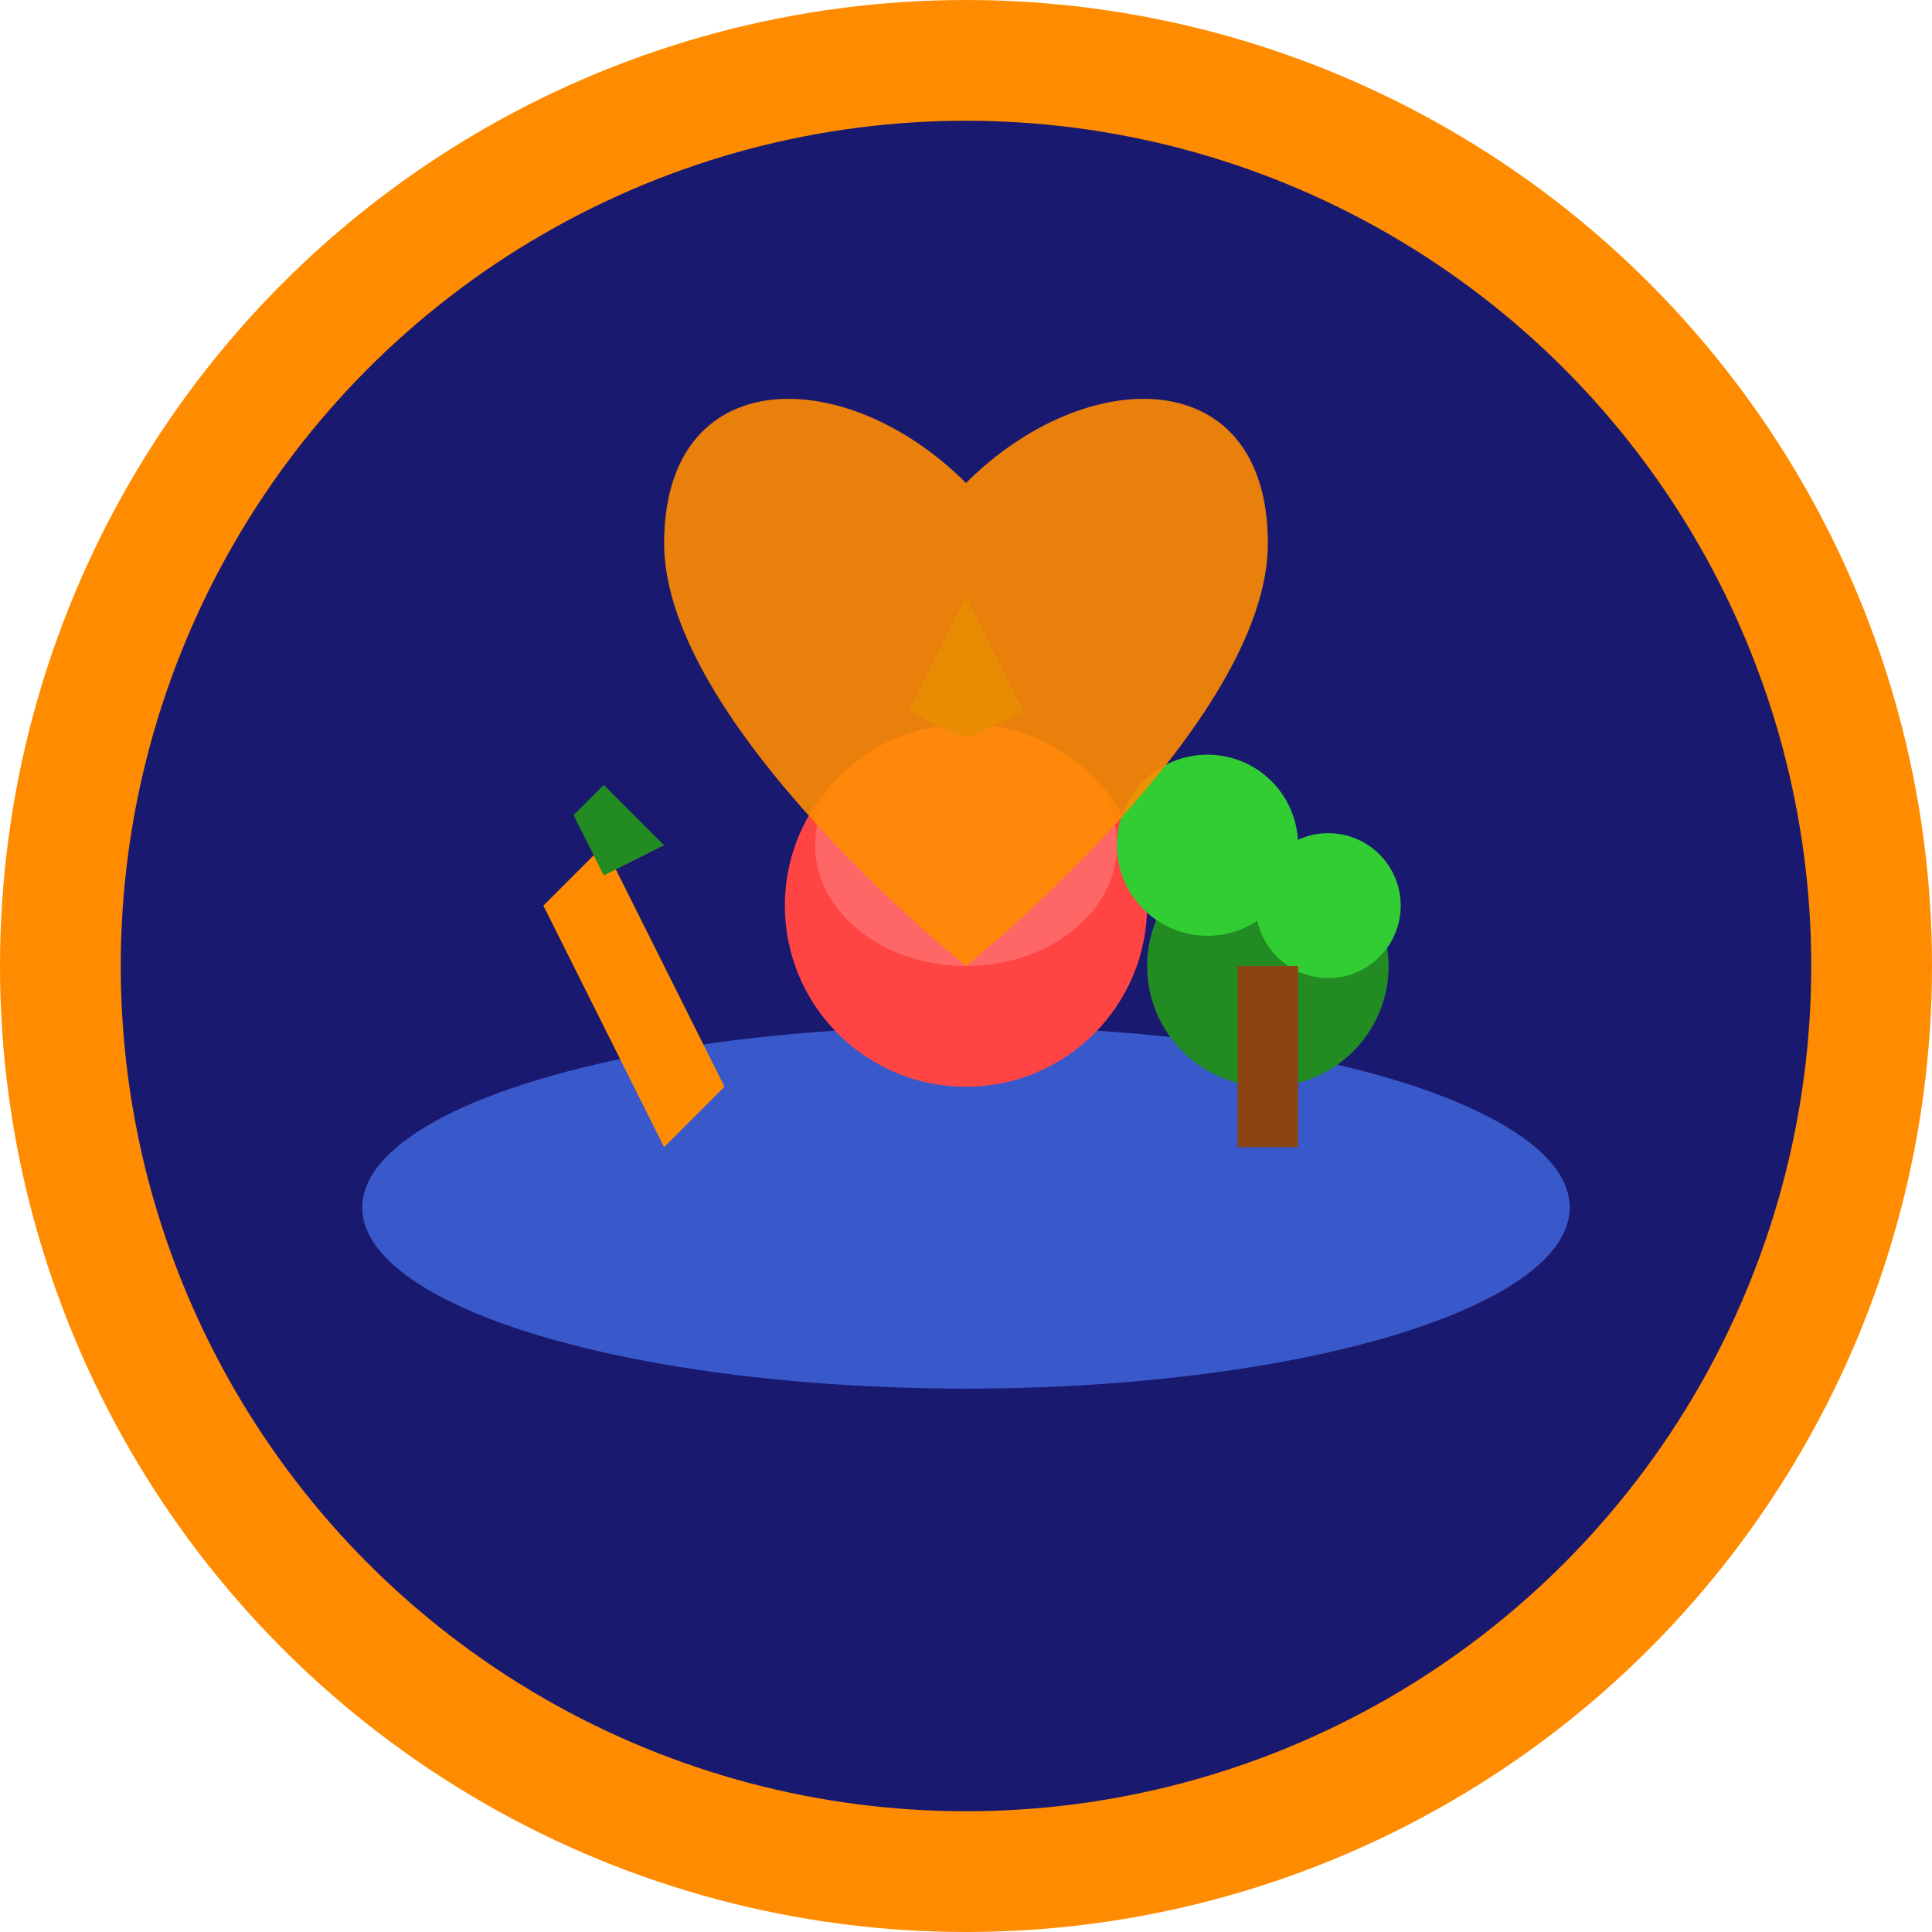 <svg
  width="32"
  height="32"
  viewBox="0 0 32 32"
  fill="none"
  xmlns="http://www.w3.org/2000/svg"
>
  <!-- Background circle -->
  <circle
    cx="16"
    cy="16"
    r="15"
    fill="#191970"
    stroke="#FF8C00"
    stroke-width="2"
  />

  <!-- Plate/bowl base -->
  <ellipse cx="16" cy="20" rx="10" ry="3" fill="#4169E1" opacity="0.8" />

  <!-- Food items -->
  <!-- Carrot -->
  <path d="M10 14 L12 18 L11 19 L9 15 Z" fill="#FF8C00" />
  <path d="M10 13 L11 14 L10 14.5 L9.5 13.5 Z" fill="#228B22" />

  <!-- Apple -->
  <circle cx="16" cy="15" r="3" fill="#FF4444" />
  <ellipse cx="16" cy="14" rx="2.5" ry="2" fill="#FF6666" />
  <path
    d="M15.5 12 L16 11 L16.5 12"
    stroke="#228B22"
    stroke-width="1"
    fill="none"
  />

  <!-- Broccoli -->
  <circle cx="21" cy="16" r="2" fill="#228B22" />
  <circle cx="20" cy="14" r="1.5" fill="#32CD32" />
  <circle cx="22" cy="15" r="1.2" fill="#32CD32" />
  <rect x="20.5" y="16" width="1" height="3" fill="#8B4513" />

  <!-- Heart symbol for health -->
  <path
    d="M16 8 C14 6, 11 6, 11 9 C11 12, 16 16, 16 16 S21 12, 21 9 C21 6, 18 6, 16 8 Z"
    fill="#FF8C00"
    opacity="0.9"
  />
</svg>
